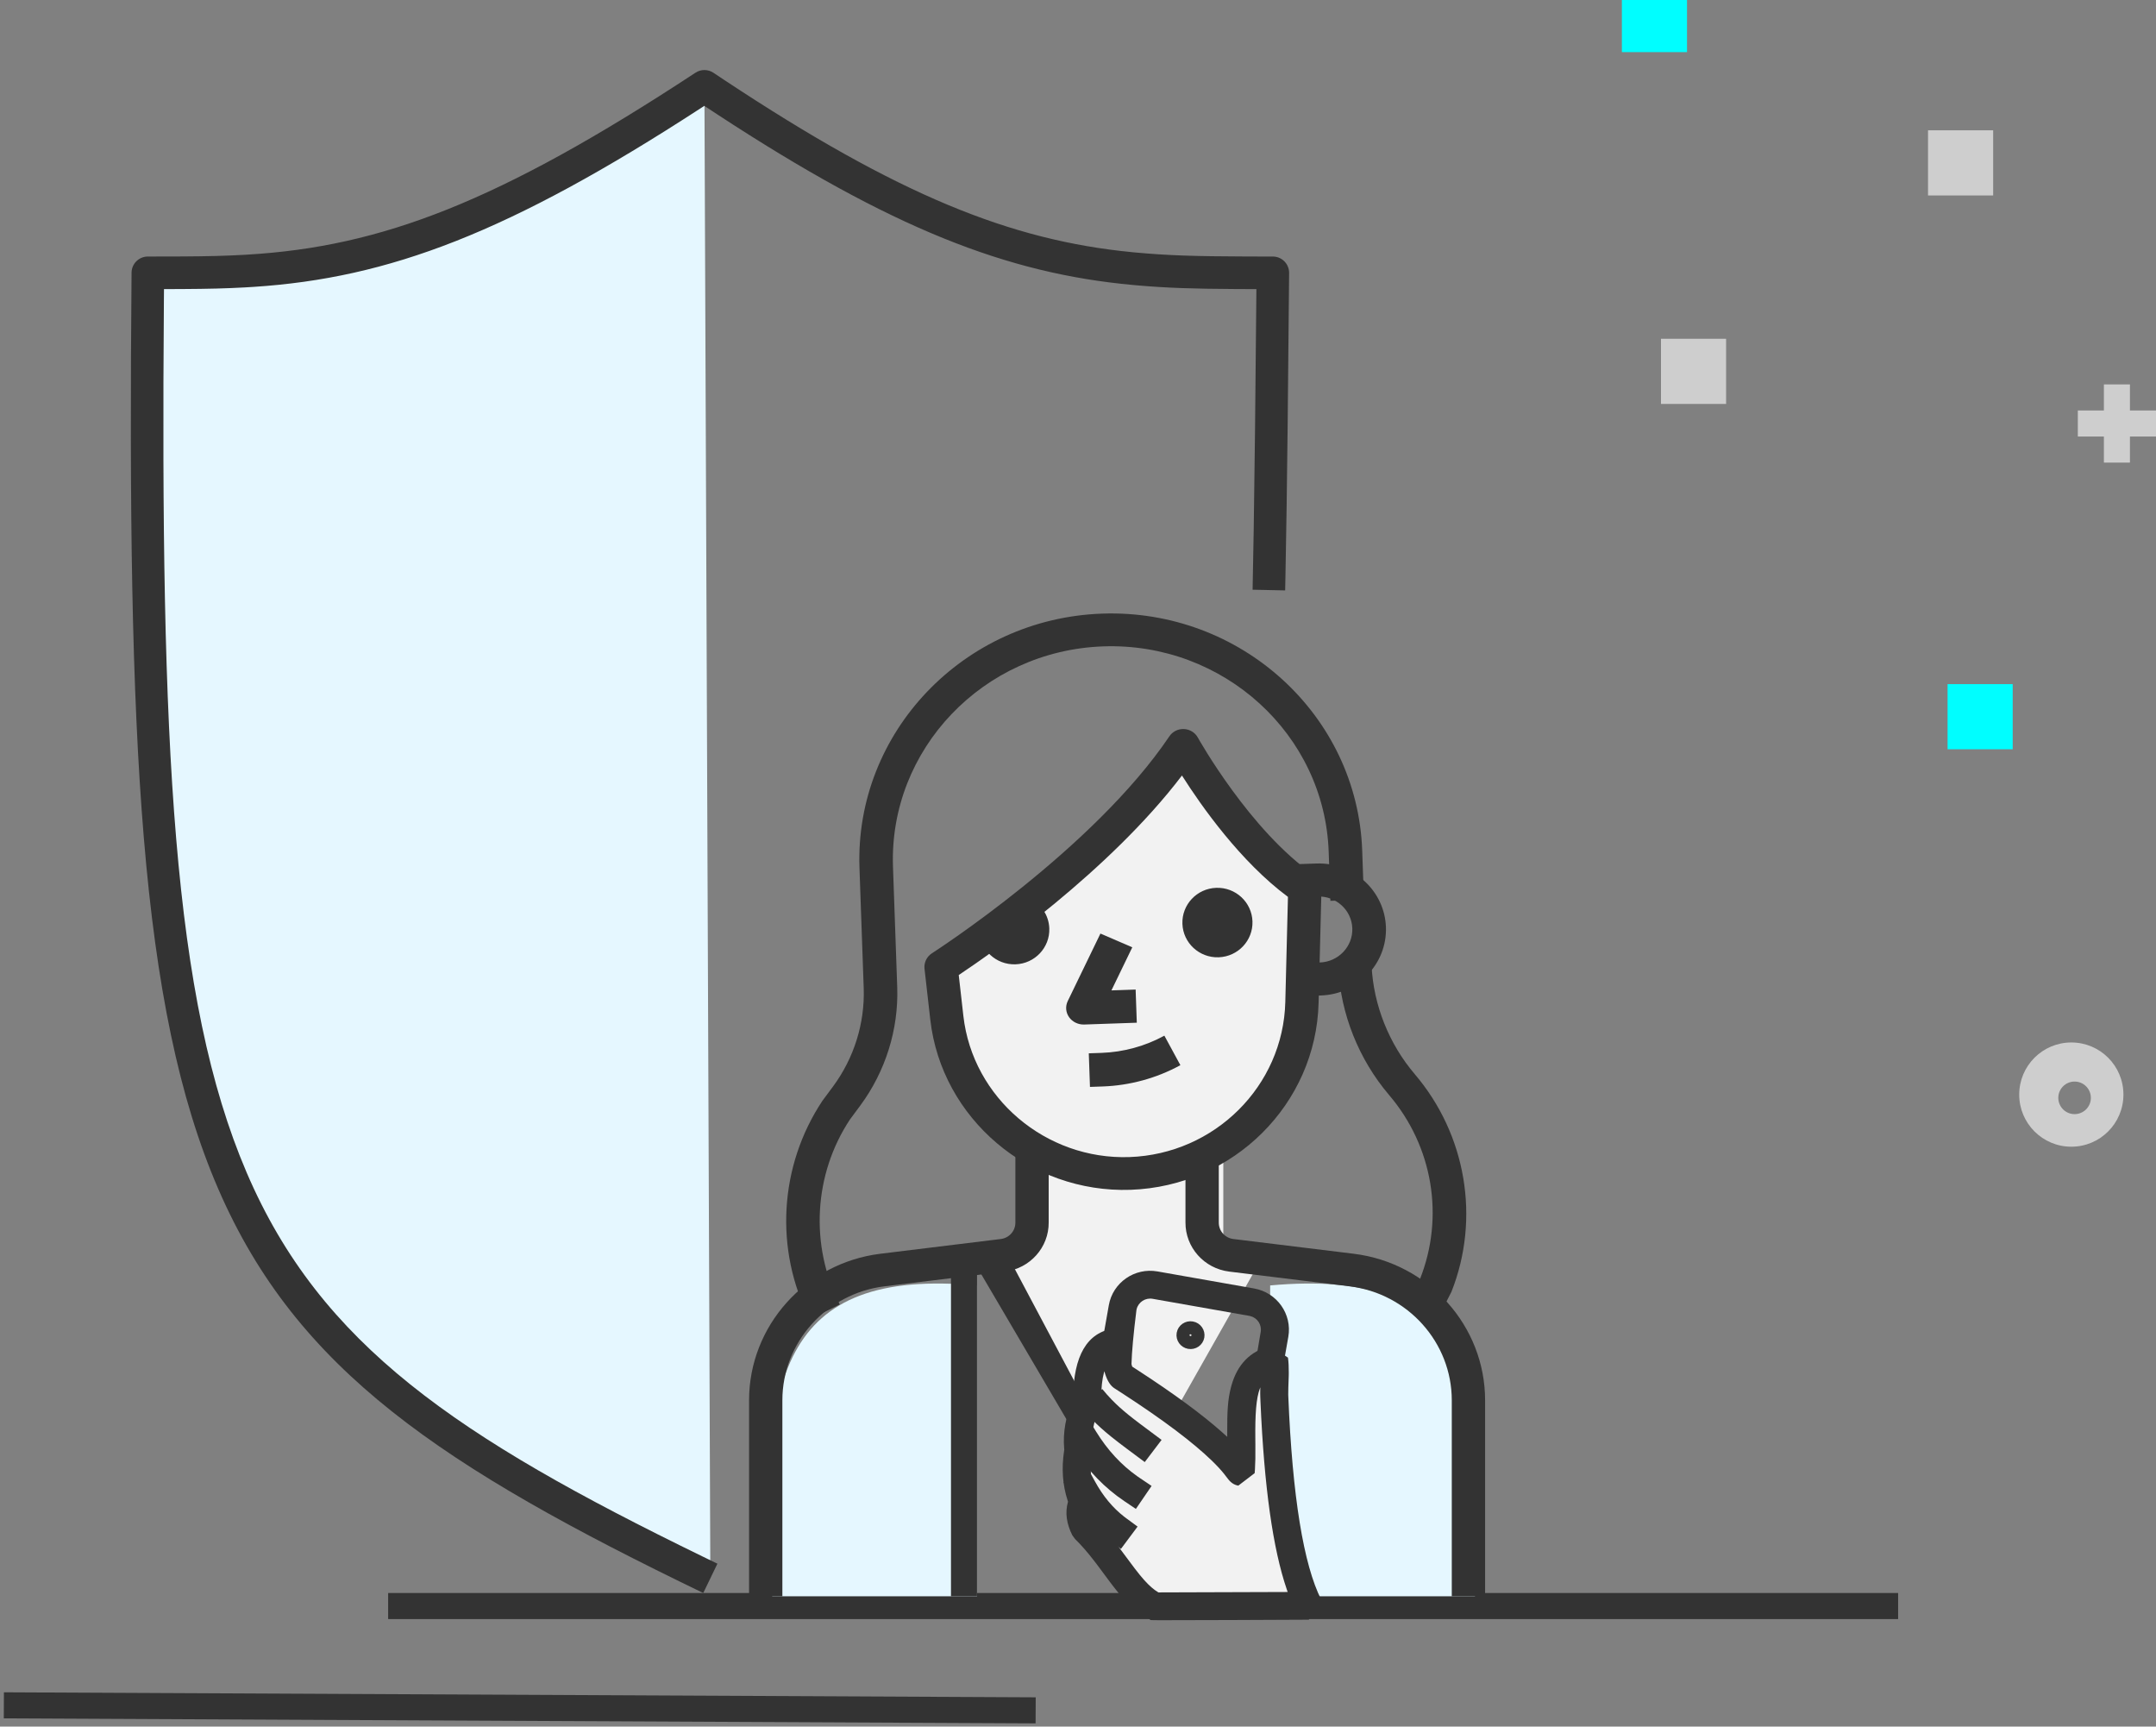 <svg width="331" height="265" xmlns="http://www.w3.org/2000/svg"><rect width="100%" height="100%" fill="#808080" stroke="none"/><g fill="none" fill-rule="evenodd"><path d="M109.055 242C30.058 203.833 21.422 184.75 22.698 41.625c24.631 0 41.903 0 85.446-28.625" fill="#E5F7FF"/><path d="M107.967 244.5C27.706 205.723 18.918 185.419 20.197 41.852c.012-1.317 1.04-2.389 2.337-2.472l.163-.005 5.321-.013c4.044-.025 6.585-.091 9.408-.249l.588-.034c20.49-1.22 38.475-8.012 68.756-27.918.839-.552 1.928-.548 2.763.011l1.667 1.109c26.757 17.709 43.951 24.607 62.612 26.424l.578.055c4.897.449 8.91.582 17.078.609l3.943.006.165.005c1.312.086 2.346 1.183 2.335 2.517l-.225 23.492c-.102 9.295-.203 16.252-.335 22.913l-.047 2.315-4.999-.106.175-9.46c.072-4.46.135-9.319.199-15.081l.21-21.596-3.241-.013c-6.617-.039-10.429-.17-14.695-.532l-1.019-.09c-19.388-1.777-37.083-8.684-63.825-26.191l-1.977-1.302-.459.299C78.104 35.777 59.703 42.677 38.954 44.03l-1.347.081c-2.908.161-5.525.228-9.676.252l-2.754.01-.015 1.742c-1.052 136.592 7.38 156.09 82.654 192.756l2.325 1.128-2.175 4.502zM.582 263.74l.019-4 158.408.769-.019 4z" fill="#333" fill-rule="nonzero"/><path fill="#333" fill-rule="nonzero" d="M291.41 244.5v4H59.59v-4z"/><path fill="#CECECE" fill-rule="nonzero" d="M327 71h-4v-4h-4v-4h4v-4h4v4h4v4h-4zM306 20h-10v10h10z"/><path fill="#00FEFF" fill-rule="nonzero" d="M309 105h-10v10h10zM259-2h-10V8h10z"/><path fill="#CECECE" fill-rule="nonzero" d="M265 52h-10v10h10zM318 176c-4.418 0-8-3.582-8-8s3.582-8 8-8 8 3.582 8 8-3.582 8-8 8zm.5-10c-1.381 0-2.5 1.119-2.5 2.5s1.119 2.5 2.5 2.5 2.5-1.119 2.5-2.5-1.119-2.5-2.5-2.5z"/><g transform="translate(115 92)"><path d="M35 105.292V153H3.557C1.311 119.388 4.734 102.533 35 105.292zM80 105.292V153h31.443c2.246-33.612-1.177-50.467-31.443-47.708z" fill="#E5F7FF"/><path d="M36.234 103.952L57.292 139l21.058-37.238-5.542-3.286V85.333l9.975-9.857L85 48.095 67.267 24C57.072 35.689 44.877 45.576 31.8 54.667c-5.744 12.588 3.325 23 12.192 31.762v13.143l-7.758 4.381z" fill="#F2F2F2"/><path d="M35.339 50.862c.104 2.944 2.595 5.247 5.565 5.144 2.97-.103 5.294-2.572 5.19-5.516-.073-2.061-1.316-3.809-3.075-4.635" fill="#333" fill-rule="nonzero"/><ellipse fill="#333" fill-rule="nonzero" transform="rotate(-2 71.907 49.597)" cx="71.907" cy="49.597" rx="5.381" ry="5.333"/><path d="M55.632 60.008l3.202-6.612-4.89-2.11-5.019 10.363c-.389.803-.31 1.738.205 2.471.518.731 1.398 1.159 2.331 1.127l8.066-.279-.179-5.088-3.715.129z" fill="#333" fill-rule="nonzero"/><path d="M86.786 42.334C76.936 35.583 68.976 21.345 68.897 21.202c-.429-.775-1.236-1.27-2.133-1.307-.912-.039-1.748.391-2.242 1.125-11.715 17.378-36.191 33.127-36.436 33.283-.811.519-1.257 1.445-1.149 2.39l.887 7.821c1.734 15.167 15.239 26.633 30.75 26.102 15.799-.554 28.479-13.166 28.864-28.71l.439-17.45c.024-.844-.387-1.642-1.092-2.123zm-4.459 19.457c-.322 12.885-10.834 23.34-23.928 23.8-12.859.439-24.058-9.067-25.495-21.644L32.19 57.652c5.054-3.369 23.073-15.913 34.271-30.624 2.991 4.713 8.983 13.214 16.272 18.63l-.406 16.133z" fill="#333" fill-rule="nonzero"/><path d="M54.213 2.18c-21.279.736-37.995 18.248-37.262 39.035l.651 18.47c.181 5.359-1.485 10.703-4.696 15.049l-1.65 2.226C4.617 86.969 3.874 99.806 9.319 110.466l4.609-2.248c-4.634-9.075-4.004-20.005 1.572-28.414l1.576-2.123c3.877-5.25 5.894-11.701 5.671-18.171l-.651-18.472C21.462 23.022 35.949 7.845 54.39 7.207c18.441-.638 33.961 13.5 34.596 31.515l.266 7.54 5.146-.178-.266-7.54C93.399 17.756 75.492 1.443 54.213 2.18zM102.204 72.866c-3.964-4.659-6.319-10.56-6.632-16.617l-5.115.257c.369 7.135 3.143 14.086 7.815 19.576 6.7 7.859 8.513 18.675 4.737 28.217l-.377.941 3.91 3.559 1.294-2.537c4.451-11.254 2.259-24.14-5.633-33.396z" fill="#333" fill-rule="nonzero"/><path d="M87.095 40.533l-2.581.089.178 5.064 2.581-.089c2.847-.099 5.243 2.092 5.341 4.885.098 2.792-2.137 5.144-4.984 5.242l-2.581.089.178 5.063 2.581-.089c5.695-.197 10.165-4.899 9.968-10.484-.197-5.585-4.987-9.967-10.682-9.77zM63.758 66.956c-2.949 1.614-6.286 2.527-9.645 2.643-.003 0-.005 0-.008 0l-1.95.068.182 5.155 1.95-.068.008-0c4.152-.144 8.275-1.272 11.923-3.267l-2.46-4.532zM39.325 100L35 102.472l13.675 23.272c.443.777 1.268 1.256 2.162 1.256S52.557 126.522 53 125.744L39.325 100z" fill="#333" fill-rule="nonzero"/><path d="M40.886 85v10.648c.008 1.277-.954 2.36-2.235 2.518l-18.516 2.267C8.652 101.859-.003 111.53 0 122.929V153h5.114v-30.071c-.002-8.868 6.73-16.391 15.661-17.499l18.514-2.267C43.144 102.69 46.03 99.441 46 95.628V85h-5.114zM92.859 100.433l-18.51-2.267c-1.284-.159-2.245-1.242-2.235-2.539V85H67v10.611c-.03 3.831 2.856 7.082 6.717 7.556l18.507 2.267c8.931 1.106 15.664 8.628 15.661 17.496V153H113v-30.071c.003-11.401-8.655-21.072-20.141-22.495z" fill="#333" fill-rule="nonzero"/><path fill="#333" fill-rule="nonzero" d="M31 100h4v53h-4z"/><g transform="rotate(10 -552.736 348.409)"><path d="M13.119 26.578c-4.983-2.517-7.572-3.655-10.762-6.4M1.236 26.481c2.695 3.023 5.585 5.055 8.61 6.4" fill="#FFF"/><path d="M4.305 16.413V6.4c0-3.535 2.891-6.4 6.457-6.4h15.067c3.566 0 6.457 2.865 6.457 6.4v5.197c0 4.761-1.453 5.008-4.359.741l-.189 17.363L4.305 16.413zM25.829 4.267H10.762c-1.135 0-2.064.87-2.146 1.974L8.61 6.4c.373 7.404.931 11.134 1.674 11.188 1.114.081 17.684 8.83 17.766 7.726.055-.736.032-7.041-.069-18.914 0-1.125-.878-2.046-1.992-2.127l-.161-.006z" fill="#333" fill-rule="nonzero"/><ellipse stroke="#333" stroke-width="2" cx="17.454" cy="8.753" rx="1.152" ry="1.133"/><path d="M42.531 46.51c-3.823-5.109-7.413-15.341-10.77-30.696-.357-1.634-.44-3.759-1.025-5.627-6.325 2.822-2.667 11.211-2.05 17.905-.513 0-2.05-3.581-20.503-11.254-.399-.218-1.736-2.345-1.538-5.116-3.366.964-3.991 4.593-3.075 9.72-.588 2.558-.772 5.116 0 7.673.014 2.583.509 5.148 2.05 7.673-.383 1.6.151 2.901 1.025 4.093 5.166 3.52 8.504 8.671 12.649 9.798.062.017 7.808-1.373 23.237-4.168z" stroke="#333" stroke-width="4" fill="#F2F2F2" stroke-linejoin="bevel"/><path d="M32.791 9.554l-2.939-1.313c-3.005 1.341-4.548 3.772-4.865 7.029l-.021.226c-.164 1.953.032 3.702.681 7.257l.072.394-.301-.192-.703-.438c-3.371-2.065-8.043-4.407-14.347-7.079l-.885-.373-.075-.135c-.073-.139-.148-.3-.217-.475-.309-.78-.466-1.673-.401-2.583L6.048 9.671l-.249.075C1.617 11.083.403 15.123 1.331 21.1l.046.289-.017.081c-.596 2.838-.633 5.366.024 7.822l.037.129.004.186c.074 2.722.655 5.165 1.89 7.474l.057.104c-.184 1.772.38 3.378 1.532 4.948l.522.504c1.104.752 2.172 1.617 3.411 2.738l.603.553c.703.656 2.254 2.128 2.327 2.197l.638.592c.708.649 1.303 1.161 1.898 1.628 1.389 1.091 2.687 1.846 4.048 2.278l.373.11c.446.121-.103.21.688.086l.919-.15 10.874-1.945c3.227-.582 7.131-1.288 11.712-2.118l1.342-3.369c-3.589-4.796-7.099-14.801-10.395-29.877l-.054-.261c-.052-.27-.102-.577-.163-.998l-.261-1.845c-.022-.142-.044-.272-.072-.441-.143-.844-.307-1.573-.523-2.263zm-3.418 5.339l.023-.113.029.192c.078.518.145.898.232 1.293l.171.777c2.798 12.628 5.766 21.805 8.977 27.607l.187.332-19.532 3.509-.035-.012c-.736-.276-1.532-.757-2.448-1.476-.517-.406-1.056-.872-1.724-1.486l-3.065-2.882-.462-.422c-1.217-1.1-2.306-1.995-3.435-2.795l-.093-.065-.084-.13c-.441-.711-.555-1.289-.398-1.943l-.253-1.597c-1.206-1.975-1.726-4.068-1.739-6.58l-.09-.6c-.588-1.948-.551-4.036.036-6.588l.021-.846-.062-.358c-.275-1.649-.357-2.973-.26-4.009l.022-.204.024.054c.471 1.013 1.079 1.798 1.732 2.154l.205.098 1.258.528c7.207 3.05 12.145 5.621 15.345 7.775.974.656 1.679 1.197 2.267 1.712l.759.693c.145.129.271.23.428.33.361.231.762.383 1.279.383l2.143-2.327-.062-.614c-.113-1.012-.278-2.019-.594-3.731l-.135-.724c-.721-3.85-.989-6.303-.665-7.935z" fill="#333" fill-rule="nonzero"/><path d="M5.544 19.242c.586.504 1.154.954 1.73 1.37.906.656 1.848 1.242 3.001 1.878l.719.389c.337.179.702.369 1.115.58l3.763 1.893-1.954 3.802-3.105-1.56-1.301-.666c-.487-.253-.917-.483-1.329-.71-1.299-.716-2.388-1.394-3.447-2.16-.506-.366-1.005-.753-1.509-1.168l-.505-.426 2.822-3.222zM4.32 24.241l1.425 1.599c2.249 2.523 4.695 4.365 7.398 5.646l.48.22 1.964.873-1.762 3.893-1.964-.873c-3.284-1.46-6.245-3.585-8.921-6.472l-.42-.462-1.425-1.599 3.226-2.825z" fill="#333" fill-rule="nonzero"/><path d="M5.554 31.722l1.34 1.67c1.636 2.039 3.402 3.522 5.343 4.552l.39.2 1.926.952-1.921 3.818-1.926-.952c-2.511-1.241-4.77-3.034-6.803-5.454l-.379-.461-1.34-1.67 3.369-2.656z" fill="#333" fill-rule="nonzero"/></g></g></g></svg>
